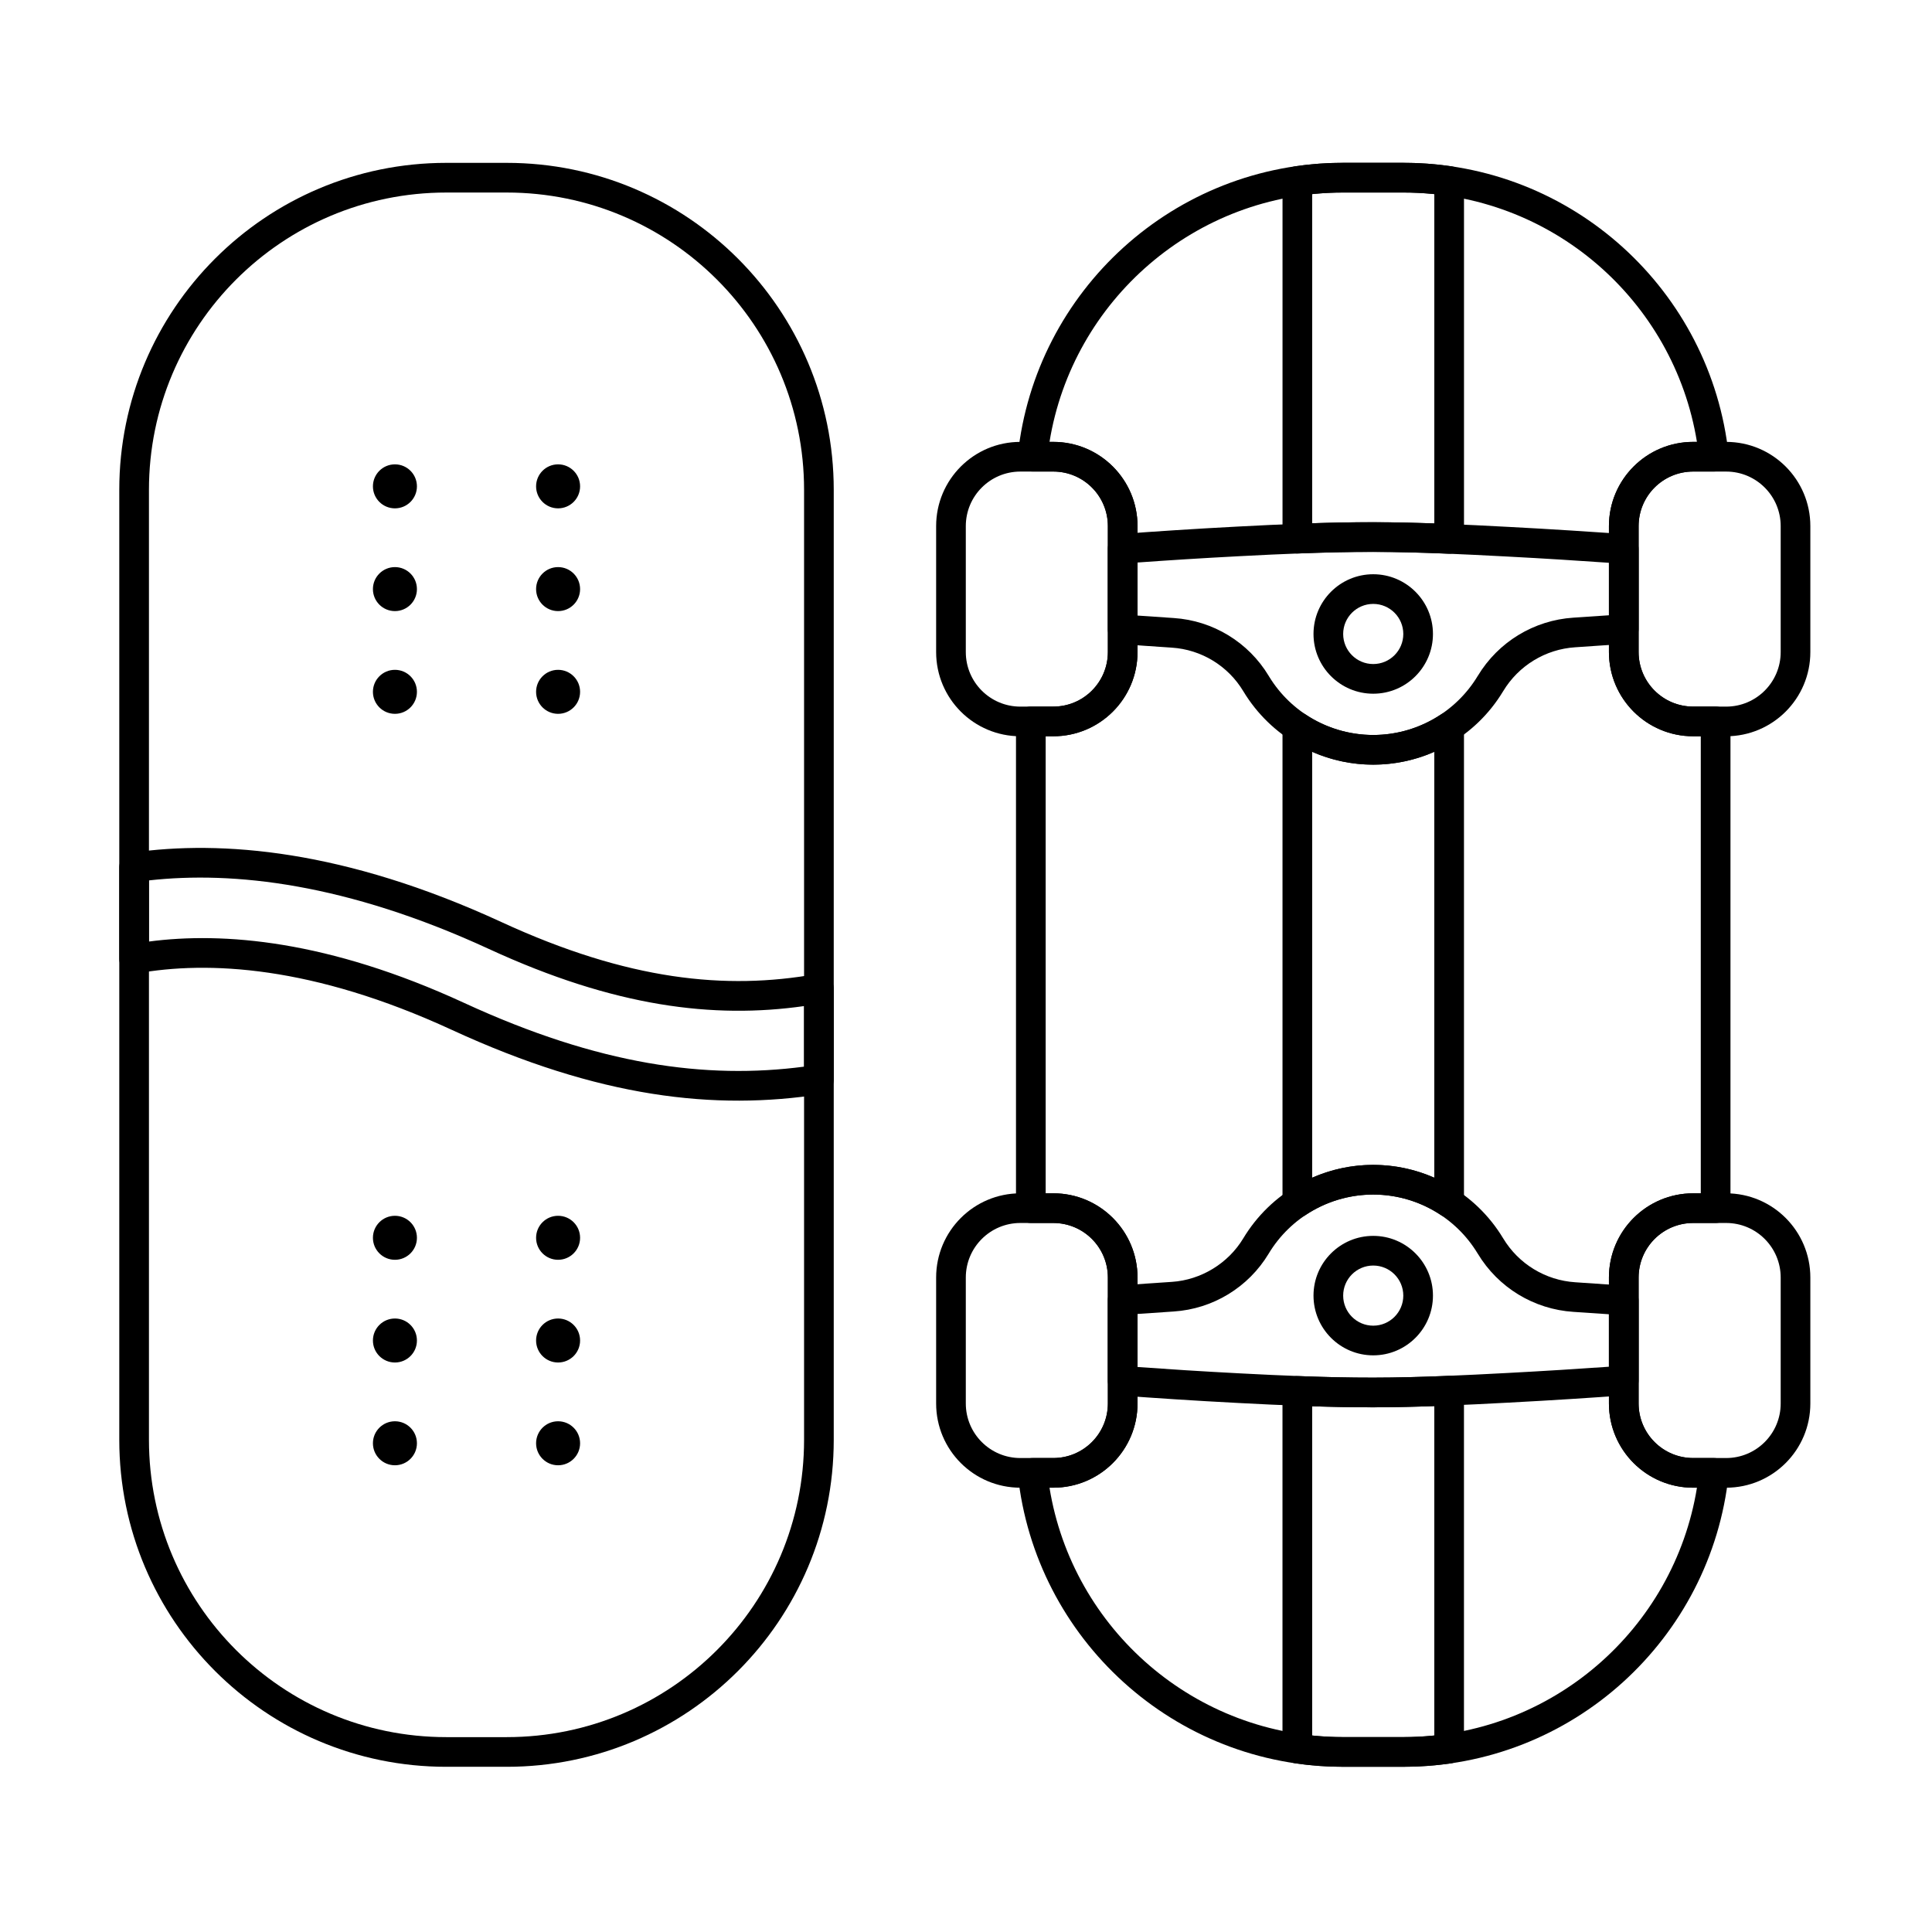<?xml version="1.0" encoding="UTF-8"?>
<!-- Uploaded to: ICON Repo, www.iconrepo.com, Generator: ICON Repo Mixer Tools -->
<svg fill="#000000" width="800px" height="800px" version="1.1" viewBox="144 144 512 512" xmlns="http://www.w3.org/2000/svg">
 <g fill-rule="evenodd">
  <path d="m364.95 273.82c0-47.863-38.801-86.66-86.66-86.66h-16.02c-47.859 0-86.66 38.801-86.66 86.66v251.74c0 47.859 38.801 86.66 86.66 86.66h16.02c47.863 0 86.66-38.801 86.66-86.66v-251.74zm-7.863 0v251.74c0 43.52-35.277 78.797-78.797 78.797h-16.02c-43.52 0-78.797-35.281-78.797-78.797v-251.74c0-43.52 35.281-78.797 78.797-78.797h16.02c43.52 0 78.797 35.277 78.797 78.797z"/>
  <path d="m507.92 296.18c-8.738 0-15.828 7.094-15.828 15.832 0 8.738 7.094 15.828 15.828 15.828 8.738 0 15.828-7.094 15.828-15.828 0-8.738-7.094-15.832-15.828-15.832zm0 7.863c4.398 0 7.969 3.57 7.969 7.969 0 4.398-3.57 7.965-7.969 7.965s-7.965-3.57-7.965-7.965c0-4.398 3.57-7.969 7.965-7.969z"/>
  <path d="m507.92 503.18c8.738 0 15.828-7.094 15.828-15.832 0-8.738-7.094-15.828-15.828-15.828-8.738 0-15.828 7.094-15.828 15.828 0 8.738 7.094 15.832 15.828 15.832zm0-7.863c-4.398 0-7.965-3.57-7.965-7.969 0-4.398 3.57-7.965 7.965-7.965 4.398 0 7.969 3.57 7.969 7.965 0 4.398-3.57 7.969-7.969 7.969z"/>
  <path d="m623.76 283.42c0-12.324-9.992-22.316-22.316-22.316h-8.742c-12.324 0-22.316 9.992-22.316 22.316v33.383c0 12.324 9.992 22.316 22.316 22.316h8.742c12.324 0 22.316-9.992 22.316-22.316zm-7.859 0v33.387c0 7.981-6.473 14.453-14.453 14.453h-8.742c-7.981 0-14.453-6.469-14.453-14.453v-33.383c0-7.984 6.473-14.453 14.453-14.453h8.742c7.981 0 14.453 6.469 14.453 14.453z"/>
  <path d="m445.46 283.42c0-12.324-9.992-22.316-22.316-22.316h-8.742c-12.324 0-22.316 9.992-22.316 22.316v33.383c0 12.324 9.992 22.316 22.316 22.316h8.742c12.324 0 22.316-9.992 22.316-22.316zm-7.863 0v33.387c0 7.981-6.469 14.453-14.453 14.453h-8.742c-7.981 0-14.453-6.469-14.453-14.453v-33.383c0-7.984 6.469-14.453 14.453-14.453h8.742c7.984 0 14.453 6.469 14.453 14.453z"/>
  <path d="m623.76 515.94v-33.383c0-12.324-9.992-22.316-22.316-22.316h-8.742c-12.324 0-22.316 9.992-22.316 22.316v33.383c0 12.324 9.992 22.316 22.316 22.316h8.742c12.324 0 22.316-9.992 22.316-22.316zm-7.859 0c0 7.984-6.473 14.453-14.453 14.453h-8.742c-7.981 0-14.453-6.469-14.453-14.453v-33.383c0-7.981 6.473-14.453 14.453-14.453h8.742c7.981 0 14.453 6.469 14.453 14.453z"/>
  <path d="m445.46 515.94v-33.383c0-12.324-9.992-22.316-22.316-22.316h-8.742c-12.324 0-22.316 9.992-22.316 22.316v33.383c0 12.324 9.992 22.316 22.316 22.316h8.742c12.324 0 22.316-9.992 22.316-22.316zm-7.863 0c0 7.984-6.469 14.453-14.453 14.453h-8.742c-7.981 0-14.453-6.469-14.453-14.453v-33.383c0-7.981 6.469-14.453 14.453-14.453h8.742c7.984 0 14.453 6.469 14.453 14.453z"/>
  <path d="m413.25 464.17c0 2.172 1.762 3.934 3.934 3.934h5.957c7.984 0 14.453 6.469 14.453 14.453v33.383c0 7.984-6.469 14.453-14.453 14.453h-5.5c-1.113 0-2.176 0.473-2.922 1.301-0.746 0.828-1.105 1.934-0.988 3.043 4.586 43.539 41.418 77.477 86.18 77.477h16.02c44.762 0 81.594-33.938 86.18-77.477 0.117-1.109-0.242-2.215-0.988-3.043-0.746-0.828-1.805-1.301-2.922-1.301h-5.5c-7.981 0-14.453-6.469-14.453-14.453v-33.383c0-7.981 6.473-14.453 14.453-14.453h5.961c2.172 0 3.93-1.762 3.93-3.934v-128.99c0-2.172-1.762-3.934-3.93-3.934h-5.961c-7.981 0-14.453-6.469-14.453-14.453v-33.383c0-7.984 6.473-14.453 14.453-14.453h5.5c1.113 0 2.176-0.473 2.922-1.301s1.105-1.934 0.988-3.043c-4.59-43.535-41.422-77.465-86.18-77.465h-16.02c-44.758 0-81.586 33.93-86.18 77.465-0.117 1.109 0.242 2.215 0.988 3.043s1.809 1.301 2.922 1.301h5.5c7.984 0 14.453 6.469 14.453 14.453v33.387c0 7.981-6.469 14.453-14.453 14.453h-5.957c-2.172 0-3.934 1.762-3.934 3.934v128.99zm7.863-3.93v-121.12h2.027c12.324 0 22.316-9.992 22.316-22.316v-33.383c0-12.324-9.992-22.316-22.316-22.316h-1.008c6.074-37.469 38.586-66.082 77.777-66.082h16.02c39.195 0 71.707 28.613 77.777 66.082h-1.008c-12.324 0-22.316 9.992-22.316 22.316v33.383c0 12.324 9.992 22.316 22.316 22.316h2.027v121.12h-2.027c-12.324 0-22.316 9.992-22.316 22.316v33.383c0 12.324 9.992 22.316 22.316 22.316h1.012c-6.066 37.477-38.582 66.094-77.781 66.094h-16.02c-39.195 0-71.711-28.617-77.781-66.098h1.012c12.324 0 22.316-9.992 22.316-22.316v-33.383c0-12.324-9.992-22.316-22.316-22.316h-2.027z"/>
  <path d="m473.48 327.17c7.269 12.082 20.34 19.469 34.438 19.469 14.062 0 27.098-7.348 34.379-19.375l0.062-0.098c4.078-6.777 11.215-11.125 19.105-11.633 4.727-0.305 9.129-0.609 13.129-0.898 2.059-0.148 3.648-1.859 3.648-3.922v-21.23c0-2.059-1.59-3.773-3.648-3.922-8.656-0.625-19.242-1.324-30.812-1.93-11.34-0.594-23.586-1.227-35.859-1.242s-24.527 0.562-35.867 1.152c-11.574 0.602-22.164 1.309-30.824 1.953-2.055 0.152-3.641 1.863-3.641 3.918v21.367c0 2.059 1.586 3.769 3.641 3.922 4.051 0.301 8.52 0.617 13.32 0.93 7.816 0.512 14.887 4.82 18.926 11.531zm62.148-4.055h-0.004c-5.848 9.719-16.363 15.66-27.703 15.66-11.262 0-21.707-5.859-27.578-15.457l-0.125-0.207c-5.367-8.918-14.762-14.641-25.148-15.324l-9.609-0.656v-14.059c7.871-0.566 17.074-1.16 27.008-1.676 11.207-0.582 23.32-1.156 35.449-1.141 12.137 0.016 24.246 0.645 35.461 1.23 9.934 0.52 19.141 1.109 27.008 1.66v13.91l-9.418 0.633c-10.465 0.676-19.93 6.441-25.336 15.422z"/>
  <path d="m454.55 483.71c7.738-0.508 14.93-4.891 18.93-11.535 7.269-12.082 20.34-19.469 34.438-19.469 14.062 0 27.098 7.348 34.379 19.375l0.062 0.098c4.078 6.777 11.215 11.125 19.105 11.633 4.727 0.305 9.133 0.609 13.129 0.898 2.059 0.148 3.648 1.859 3.648 3.918v21.23c0 2.059-1.59 3.773-3.648 3.922-8.656 0.625-19.242 1.324-30.812 1.93-11.34 0.594-23.586 1.227-35.859 1.242-12.273 0.016-24.527-0.562-35.867-1.152-11.574-0.602-22.164-1.309-30.824-1.953-2.055-0.152-3.641-1.863-3.641-3.918v-21.367c0-2.059 1.586-3.769 3.641-3.922 4.051-0.301 8.52-0.617 13.316-0.93zm81.074-7.477c5.406 8.984 14.875 14.746 25.336 15.422l9.418 0.633v13.91c-7.871 0.551-17.074 1.137-27.008 1.66-11.211 0.586-23.324 1.219-35.461 1.23-12.133 0.016-24.242-0.559-35.449-1.141-9.934-0.516-19.137-1.113-27.008-1.676v-14.059l9.609-0.656c10.387-0.68 19.781-6.406 25.148-15.324-1.324 2.203-0.711 1.176 0-0.004 5.848-9.719 16.359-15.66 27.703-15.66s21.855 5.941 27.703 15.66l0.004 0.004z"/>
  <path d="m531.97 512.54c0-1.07-0.438-2.098-1.211-2.836-0.773-0.742-1.816-1.137-2.887-1.09-6.543 0.273-13.246 0.469-19.957 0.477-6.707 0.008-13.41-0.164-19.957-0.418-1.066-0.043-2.109 0.355-2.879 1.094-0.77 0.742-1.207 1.766-1.207 2.836v94.797c0 1.949 1.43 3.609 3.359 3.891 4.141 0.609 8.371 0.922 12.676 0.922h16.02c4.305 0 8.535-0.316 12.676-0.922 1.93-0.281 3.363-1.938 3.363-3.891v-94.859zm-7.863 4.086v87.301c-2.688 0.277-5.414 0.418-8.176 0.418h-16.02c-2.758 0-5.484-0.141-8.172-0.418v-87.25c5.344 0.176 10.762 0.281 16.191 0.277 5.422-0.008 10.84-0.133 16.18-0.328zm-40.23-53.898c0 1.449 0.797 2.781 2.074 3.465 1.277 0.684 2.828 0.609 4.035-0.195 5.227-3.484 11.445-5.43 17.934-5.43s12.707 1.945 17.934 5.43c1.207 0.805 2.758 0.879 4.035 0.195 1.281-0.684 2.078-2.016 2.078-3.465v-126.11c0-1.449-0.797-2.781-2.078-3.465-1.277-0.684-2.828-0.609-4.035 0.195-5.231 3.484-11.445 5.43-17.934 5.43s-12.707-1.945-17.934-5.43c-1.207-0.805-2.758-0.879-4.035-0.195-1.277 0.684-2.074 2.016-2.074 3.465zm7.859-6.621v-112.87c5.023 2.211 10.523 3.402 16.184 3.402 5.664 0 11.16-1.191 16.184-3.402v112.87c-5.023-2.211-10.52-3.402-16.184-3.402-5.664 0-11.16 1.191-16.184 3.398zm-7.859-169.36c0 1.07 0.438 2.094 1.207 2.836 0.77 0.738 1.809 1.137 2.879 1.094 6.547-0.254 13.25-0.426 19.957-0.418 6.711 0.008 13.414 0.207 19.957 0.477 1.07 0.047 2.113-0.348 2.887-1.09 0.773-0.742 1.211-1.766 1.211-2.836v-94.848c0-1.949-1.434-3.606-3.363-3.891-4.141-0.605-8.371-0.922-12.676-0.922h-16.02c-4.305 0-8.535 0.316-12.676 0.922-1.93 0.281-3.359 1.941-3.359 3.891v94.785zm7.859-4.074v-87.238c2.688-0.277 5.414-0.418 8.176-0.418h16.02c2.762 0 5.484 0.141 8.176 0.418v87.289c-5.34-0.191-10.754-0.32-16.18-0.328-5.426-0.004-10.848 0.102-16.188 0.277z"/>
  <path d="m297.73 526.48c0 3.223-2.609 5.832-5.832 5.832-3.219 0-5.828-2.609-5.828-5.832 0-3.219 2.609-5.828 5.828-5.828 3.223 0 5.832 2.609 5.832 5.828"/>
  <path d="m297.73 327.34c0 3.223-2.609 5.832-5.832 5.832-3.219 0-5.828-2.609-5.828-5.832 0-3.219 2.609-5.828 5.828-5.828 3.223 0 5.832 2.609 5.832 5.828"/>
  <path d="m297.73 499.25c0 3.219-2.609 5.828-5.832 5.828-3.219 0-5.828-2.609-5.828-5.828 0-3.223 2.609-5.832 5.828-5.832 3.223 0 5.832 2.609 5.832 5.832"/>
  <path d="m297.73 300.12c0 3.219-2.609 5.828-5.832 5.828-3.219 0-5.828-2.609-5.828-5.828 0-3.223 2.609-5.832 5.828-5.832 3.223 0 5.832 2.609 5.832 5.832"/>
  <path d="m297.73 472.03c0 3.219-2.609 5.828-5.832 5.828-3.219 0-5.828-2.609-5.828-5.828 0-3.223 2.609-5.832 5.828-5.832 3.223 0 5.832 2.609 5.832 5.832"/>
  <path d="m297.73 272.89c0 3.219-2.609 5.828-5.832 5.828-3.219 0-5.828-2.609-5.828-5.828 0-3.223 2.609-5.832 5.828-5.832 3.223 0 5.832 2.609 5.832 5.832"/>
  <path d="m254.49 526.48c0 3.223-2.609 5.832-5.828 5.832-3.223 0-5.832-2.609-5.832-5.832 0-3.219 2.609-5.828 5.832-5.828 3.219 0 5.828 2.609 5.828 5.828"/>
  <path d="m254.49 327.34c0 3.223-2.609 5.832-5.828 5.832-3.223 0-5.832-2.609-5.832-5.832 0-3.219 2.609-5.828 5.832-5.828 3.219 0 5.828 2.609 5.828 5.828"/>
  <path d="m254.49 499.25c0 3.219-2.609 5.828-5.828 5.828-3.223 0-5.832-2.609-5.832-5.828 0-3.223 2.609-5.832 5.832-5.832 3.219 0 5.828 2.609 5.828 5.832"/>
  <path d="m254.49 300.12c0 3.219-2.609 5.828-5.828 5.828-3.223 0-5.832-2.609-5.832-5.828 0-3.223 2.609-5.832 5.832-5.832 3.219 0 5.828 2.609 5.828 5.832"/>
  <path d="m254.49 472.03c0 3.219-2.609 5.828-5.828 5.828-3.223 0-5.832-2.609-5.832-5.828 0-3.223 2.609-5.832 5.832-5.832 3.219 0 5.828 2.609 5.828 5.832"/>
  <path d="m254.49 272.89c0 3.219-2.609 5.828-5.828 5.828-3.223 0-5.832-2.609-5.832-5.828 0-3.223 2.609-5.832 5.832-5.832 3.219 0 5.828 2.609 5.828 5.832"/>
  <path d="m178.99 369.96c-1.938 0.273-3.379 1.934-3.379 3.891v24.254c0 1.164 0.516 2.269 1.41 3.016 0.891 0.746 2.07 1.059 3.219 0.852 18.828-3.383 46.523-2.094 83.461 14.938 39.137 18.043 69.762 21.434 97.93 17.051 1.914-0.297 3.328-1.949 3.328-3.887v-24.07c0-1.164-0.516-2.266-1.406-3.012-0.891-0.746-2.07-1.059-3.215-0.855-23.98 4.285-49.898 1.691-83.461-13.785-41.629-19.195-74.164-21.762-97.875-18.391zm4.484 7.356c22.328-2.496 52.273 0.734 90.102 18.176 33.289 15.348 59.477 18.547 83.516 15.129v16.051c-25.965 3.402-54.289-0.387-90.102-16.898-36.07-16.633-63.824-18.844-83.516-16.258z"/>
 </g>
</svg>